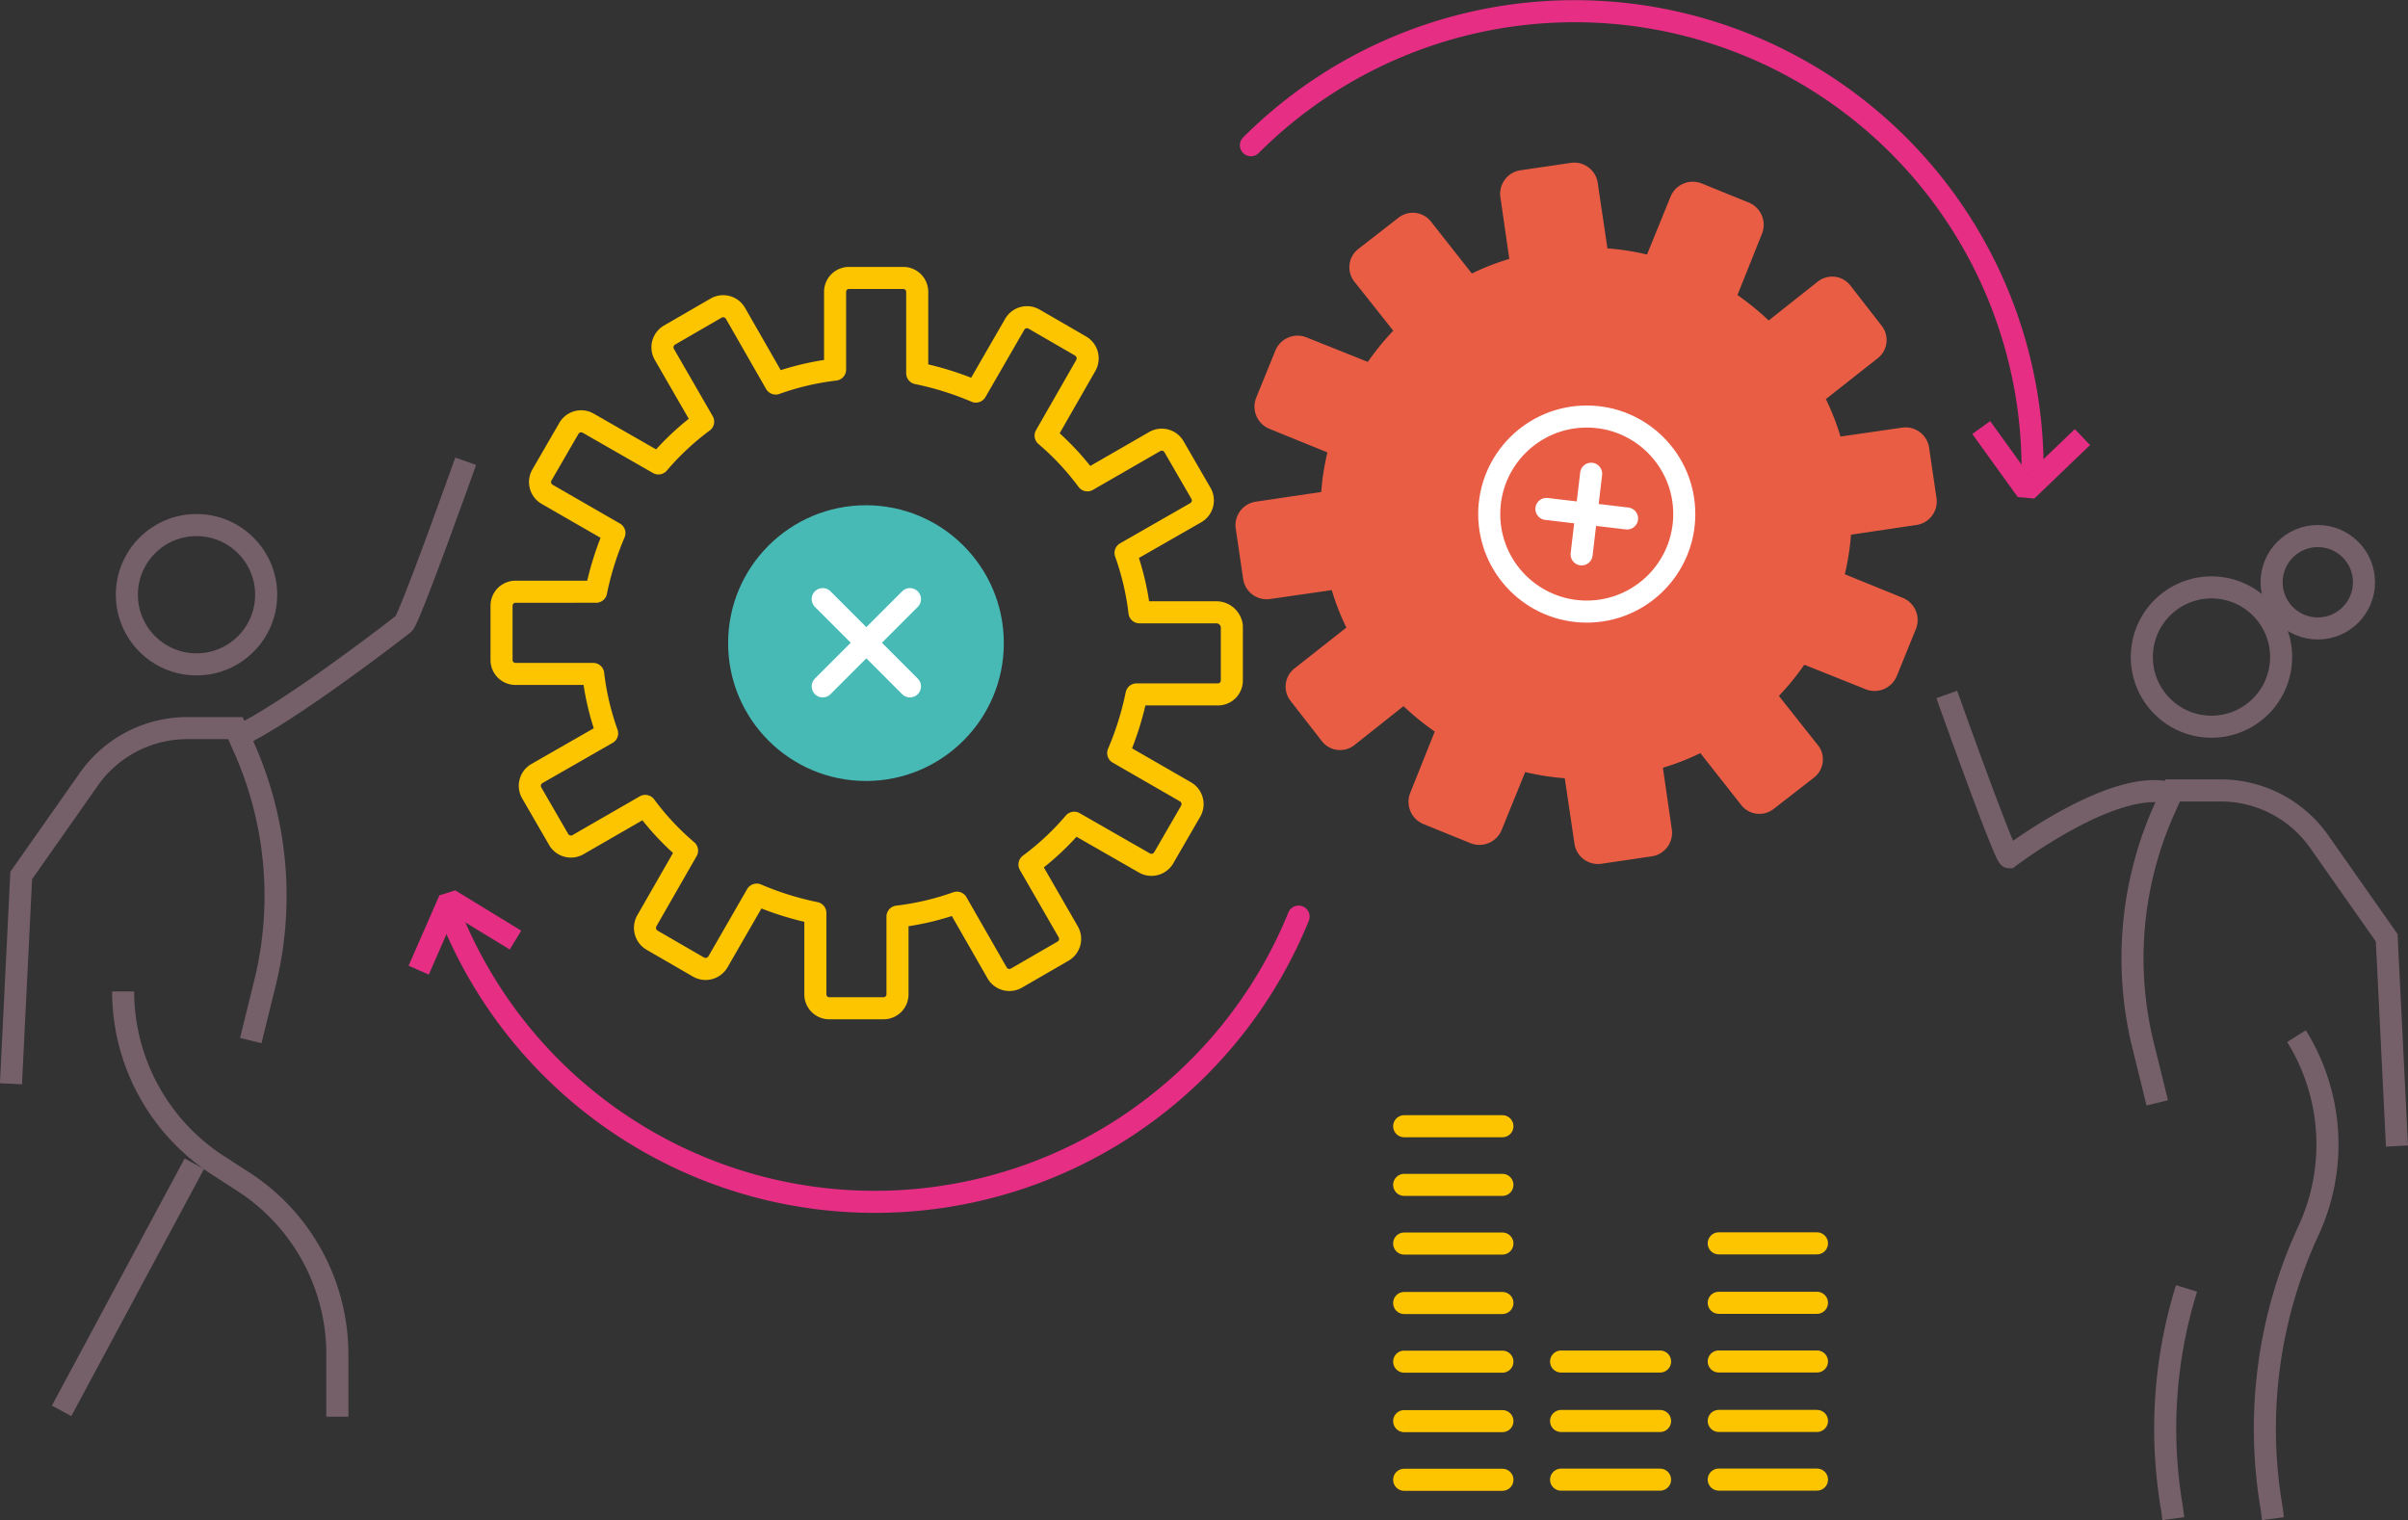 <?xml version="1.0" encoding="UTF-8" standalone="no"?><svg xmlns="http://www.w3.org/2000/svg" width="372.595" height="235.198"><rect width="100%" height="100%" fill="#333333" stroke="none"/><style><![CDATA[.B{stroke-width:3.413}.C{stroke-miterlimit:10}.D{stroke-linejoin:round}.E{stroke-linecap:round}.F{stroke-linejoin:bevel}]]></style><path d="M188.34 94.74h-12.026a41.7 41.7 0 0 0-2.156-9.19l10.892-6.24c1.02-.607 1.37-1.914.794-2.95l-4.2-7.26c-.607-1.02-1.914-1.37-2.95-.794l-10.438 6.013c-1.884-2.547-4.054-4.87-6.467-6.92l6.24-10.892a2.22 2.22 0 0 0-.794-2.95l-7.26-4.2c-1.036-.576-2.343-.225-2.95.794L151 60.588c-2.922-1.25-5.963-2.2-9.076-2.836V45.16c.001-.572-.226-1.12-.63-1.525s-.953-.63-1.525-.63h-8.4c-.572-.001-1.12.226-1.525.63s-.63.953-.63 1.525v12.026a41.7 41.7 0 0 0-9.19 2.156l-6.24-10.892c-.607-1.02-1.914-1.37-2.95-.794l-7.26 4.2c-1.02.607-1.37 1.914-.794 2.95l6.02 10.435c-2.546 1.883-4.868 4.05-6.92 6.463l-10.892-6.24c-1.036-.576-2.343-.225-2.95.794l-4.2 7.26c-.576 1.036-.225 2.343.794 2.95l10.438 6.013c-1.25 2.922-2.2 5.963-2.836 9.076H79.762c-.573-.001-1.122.227-1.527.633s-.63.956-.63 1.528v8.4c-.001.572.226 1.12.63 1.525s.953.63 1.525.63h12.026a41.7 41.7 0 0 0 2.156 9.19l-10.892 6.24c-1.02.607-1.37 1.914-.794 2.95l4.2 7.26c.607 1.02 1.914 1.37 2.95.794l10.438-6.013c1.884 2.547 4.054 4.87 6.467 6.92l-6.243 10.887a2.22 2.22 0 0 0 .794 2.95l7.26 4.2a2.22 2.22 0 0 0 2.95-.794l6.013-10.438a46.99 46.99 0 0 0 9.076 2.836v12.594c-.001.572.226 1.12.63 1.525s.953.63 1.525.63h8.4c.572.001 1.12-.226 1.525-.63s.63-.953.63-1.525v-12.028a41.7 41.7 0 0 0 9.19-2.156l6.24 10.892c.607 1.02 1.914 1.37 2.95.794l7.26-4.2c1.02-.607 1.37-1.914.794-2.95l-6.013-10.438c2.547-1.884 4.87-4.054 6.92-6.467l10.892 6.24c1.036.576 2.343.225 2.95-.794l4.2-7.26c.576-1.036.225-2.343-.794-2.95l-10.438-6.013c1.25-2.922 2.2-5.963 2.836-9.076h12.594c.572.001 1.12-.226 1.525-.63s.63-.953.63-1.525v-8.4c-.133-1.175-1.095-2.083-2.276-2.15z" fill="none" stroke="#fdc500" class="B C D"/><circle cx="133.994" cy="99.506" r="21.33" fill="#47bab6"/><g fill="none" stroke="#fff" class="B C D E"><path d="M127.3 92.7l13.5 13.5"/><path d="M140.8 92.7l-13.5 13.5"/></g><path d="M279.898 116.293l-6.92-8.736a39.45 39.45 0 0 0 5.559-6.807l10.778 4.31c.496.197 1.05.19 1.54-.025s.874-.613 1.068-1.1l2.95-7.26c.197-.496.19-1.05-.025-1.54s-.613-.874-1.1-1.068l-10.325-4.2a36.94 36.94 0 0 0 1.361-8.623l11.46-1.7c.53-.065 1.012-.344 1.333-.772s.453-.97.367-1.497l-1.135-7.715c-.065-.53-.344-1.012-.772-1.333s-.97-.453-1.497-.367l-11.005 1.588c-.72-2.843-1.788-5.586-3.177-8.17l9.076-7.148c.422-.305.698-.77.762-1.288s-.088-1.036-.422-1.435l-4.765-6.127c-.305-.422-.77-.698-1.288-.762s-1.036.088-1.435.422l-8.736 6.92a39.45 39.45 0 0 0-6.807-5.559l4.31-10.778c.197-.496.19-1.05-.025-1.54s-.613-.874-1.1-1.068l-7.26-2.95c-.496-.197-1.05-.19-1.54.025s-.874.613-1.068 1.1l-4.2 10.325c-2.8-.793-5.705-1.25-8.623-1.36l-1.7-11.46c-.065-.53-.344-1.012-.772-1.333s-.97-.453-1.497-.367l-7.715 1.135c-.53.065-1.012.344-1.333.772s-.453.97-.367 1.497l1.588 11.005c-2.843.72-5.586 1.788-8.17 3.177l-7.148-9.076c-.305-.422-.77-.698-1.288-.762s-1.036.088-1.435.422l-6.127 4.765c-.422.305-.698.77-.762 1.288s.088 1.036.422 1.435l6.92 8.736a39.45 39.45 0 0 0-5.557 6.804l-10.778-4.31c-.496-.197-1.05-.19-1.54.025s-.874.613-1.068 1.1l-2.95 7.26c-.2.497-.19 1.054.023 1.545s.615.877 1.114 1.07l10.325 4.2c-.793 2.8-1.25 5.705-1.36 8.623l-11.46 1.7c-.53.065-1.012.344-1.333.772s-.453.97-.367 1.497l1.135 7.715c.065.53.344 1.012.772 1.333s.97.453 1.497.367l11.005-1.588c.72 2.843 1.788 5.586 3.177 8.17l-9.076 7.148c-.422.305-.698.77-.762 1.288s.088 1.036.422 1.435l4.765 6.127c.305.422.77.698 1.288.762s1.036-.088 1.435-.422l8.732-6.926a39.45 39.45 0 0 0 6.807 5.559l-4.31 10.778c-.197.496-.19 1.05.025 1.54s.613.874 1.1 1.068l7.26 2.95c.496.197 1.05.19 1.54-.025s.874-.613 1.068-1.1l4.2-10.325a36.94 36.94 0 0 0 8.623 1.361l1.7 11.46c.065.53.344 1.012.772 1.333s.97.453 1.497.367l7.715-1.135c.53-.065 1.012-.344 1.333-.772s.453-.97.367-1.497l-1.588-11.005c2.843-.72 5.586-1.788 8.17-3.177l7.148 9.076c.305.422.77.698 1.288.762s1.036-.088 1.435-.422l6.127-4.765c.427-.3.707-.767.772-1.285s-.092-1.04-.432-1.436z" fill="#ea5d45" stroke="#ea5d45" class="B C D"/><g fill="none" class="B"><g stroke="#fff" class="D"><circle cx="245.522" cy="79.538" r="15.09"/><g class="C E"><path d="M246.202 73.298l-1.475 12.48"/><path d="M251.76 80.22l-12.48-1.475"/></g></g><g stroke="#e62e85" class="C"><path d="M193.558 22.47a70.86 70.86 0 0 1 120.944 49.238" class="E"/><path d="M322.217 67.625l-8.623 8.282-7.034-9.757" class="F"/><path d="M200.934 141.825a70.78 70.78 0 0 1-130.475 1.588" class="E"/><path d="M64.786 150.108l4.765-10.892 10.21 6.24" class="F"/></g><g stroke="#756069"><path d="M38.804 161l2.27-9.2a56.35 56.35 0 0 0-3.4-36.306l-1.25-2.836h-7.5a18.62 18.62 0 0 0-15.2 7.942l-10.44 14.858-1.588 32.226m17.357-14.286c.018 10.717 5.382 20.718 14.3 26.662L37.9 183a31.81 31.81 0 0 1 14.3 26.662v9.53" class="C"/><path d="M30.068 180.06L9.532 218.295m26.9-104.153c8.4-3.858 25.98-17.586 25.98-17.586.68 0 9.644-25.187 9.644-25.187" class="C"/><circle cx="30.408" cy="92.018" r="10.778"/><g class="C"><path d="M333.8 170.643l-2.27-9.2a56.35 56.35 0 0 1 3.4-36.306l1.252-2.836h7.488a18.62 18.62 0 0 1 15.2 7.942L369.3 145.1l1.588 32.222m-15.55-17.003c5.673 9.104 6.356 20.46 1.815 30.18-6.16 13.36-8.136 28.27-5.673 42.773l.227 1.7"/><path d="M338.328 199.348a72.91 72.91 0 0 0-2.269 33.923l.227 1.7m.567-111.866c-8.4-3.858-25.98 9.53-25.98 9.53-.68 0-9.644-25.187-9.644-25.187"/></g><circle cx="342.186" cy="101.662" r="10.778"/><circle cx="358.637" cy="90.09" r="7.148"/></g><path d="M217.27 228.96h15.203m-15.203-9.077h15.203m-15.203-9.2h15.203m-15.203-9.076h15.203m-15.203-9.2h15.203m-15.203-9.077h15.203m-15.203-9.076h15.203m9.077 54.686h15.317m-15.317-9.077h15.317m-15.317-9.2h15.317m9.076 18.267h15.203m-15.203-9.077h15.203m-15.203-9.2h15.203m-15.203-9.076h15.203m-15.203-9.2h15.203" stroke="#fdc500" class="C D E"/></g></svg>